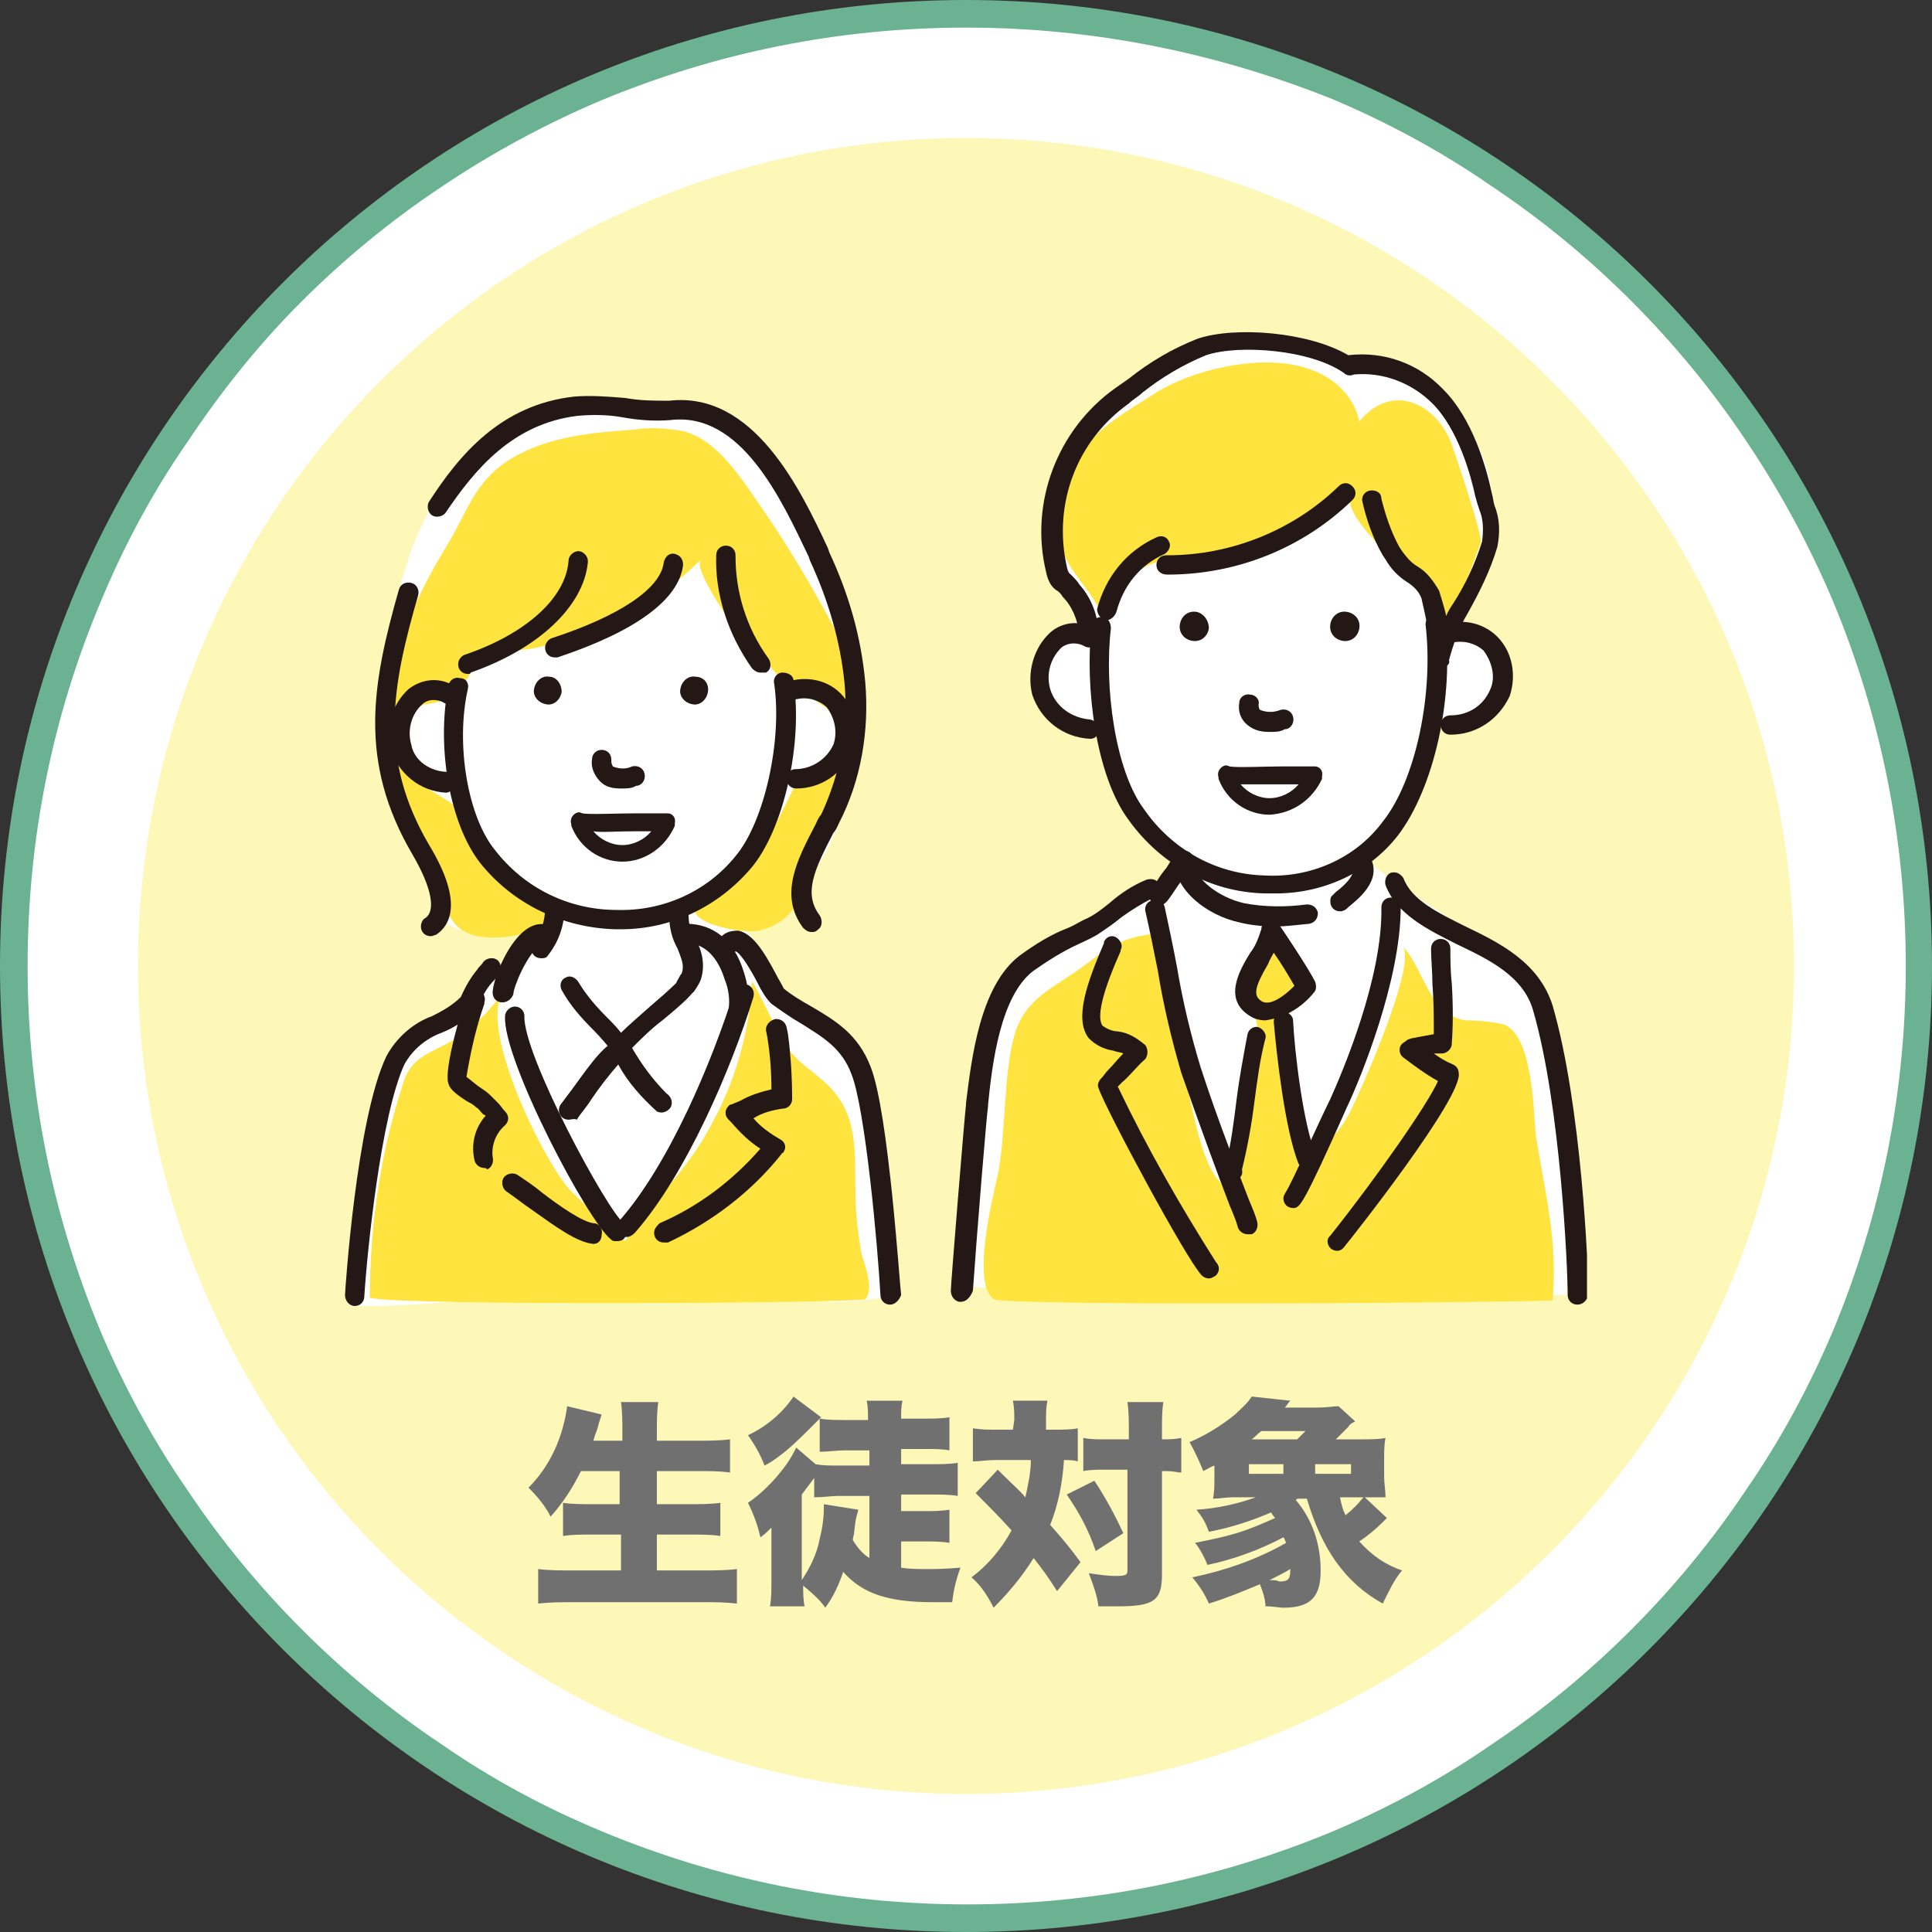 <?xml version="1.0" encoding="utf-8"?>
<!-- Generator: Adobe Illustrator 26.2.1, SVG Export Plug-In . SVG Version: 6.00 Build 0)  -->
<svg version="1.1" id="レイヤー_1" xmlns="http://www.w3.org/2000/svg" xmlns:xlink="http://www.w3.org/1999/xlink" x="0px"
	 y="0px" width="140px" height="140px" viewBox="0 0 140 140" enable-background="new 0 0 140 140" xml:space="preserve">
<rect x="0" y="0" width="140" height="140" fill="#333333" stroke="none"/>
<g id="パス_1886">
	<path fill="#FFFFFF" d="M70,139c-9.3,0-18.4-1.8-26.9-5.4c-4.1-1.7-8-3.9-11.7-6.4c-3.7-2.5-7.1-5.3-10.2-8.4
		c-3.1-3.1-6-6.6-8.4-10.2c-2.5-3.7-4.6-7.6-6.4-11.7C2.8,88.4,1,79.3,1,70s1.8-18.4,5.4-26.9c1.7-4.1,3.9-8,6.4-11.7
		c2.5-3.7,5.3-7.1,8.4-10.2s6.6-6,10.2-8.4c3.7-2.5,7.6-4.6,11.7-6.4C51.6,2.8,60.7,1,70,1s18.4,1.8,26.9,5.4
		c4.1,1.7,8,3.9,11.7,6.4c3.7,2.5,7.1,5.3,10.2,8.4c3.1,3.1,6,6.6,8.4,10.2c2.5,3.7,4.6,7.6,6.4,11.7c3.6,8.5,5.4,17.5,5.4,26.9
		s-1.8,18.4-5.4,26.9c-1.7,4.1-3.9,8-6.4,11.7c-2.5,3.7-5.3,7.1-8.4,10.2c-3.1,3.1-6.6,6-10.2,8.4c-3.7,2.5-7.6,4.6-11.7,6.4
		C88.4,137.2,79.3,139,70,139z"/>
	<path fill="#6BB292" d="M70,2c-9.2,0-18.1,1.8-26.5,5.3c-4,1.7-7.9,3.8-11.6,6.3c-3.6,2.4-7,5.2-10.1,8.3S16,28.4,13.6,32
		c-2.5,3.6-4.6,7.5-6.3,11.6C3.8,51.9,2,60.8,2,70s1.8,18.1,5.3,26.5c1.7,4,3.8,7.9,6.3,11.5c2.4,3.6,5.2,7,8.3,10.1
		s6.5,5.9,10.1,8.3c3.6,2.5,7.5,4.6,11.6,6.3c8.4,3.5,17.3,5.3,26.5,5.3s18.1-1.8,26.5-5.3c4-1.7,7.9-3.8,11.5-6.3
		c3.6-2.4,7-5.2,10.1-8.3s5.9-6.5,8.3-10.1c2.5-3.6,4.6-7.5,6.3-11.5c3.5-8.4,5.3-17.3,5.3-26.5s-1.8-18.1-5.3-26.5
		c-1.7-4-3.8-7.9-6.3-11.6c-2.4-3.6-5.2-7-8.3-10.1s-6.5-5.9-10.1-8.3c-3.6-2.5-7.5-4.6-11.5-6.3C88.1,3.8,79.2,2,70,2 M70,0
		c38.7,0,70,31.3,70,70s-31.3,70-70,70S0,108.7,0,70S31.3,0,70,0z"/>
</g>
<path id="パス_1887" fill="#FEF8B8" d="M70,10c33.1,0,60,26.9,60,60s-26.9,60-60,60s-60-26.9-60-60S36.9,10,70,10z"/>
<path id="パス_1888" fill="#707070" d="M44.9,106.6v2.4h-2c-0.7,0-1.4,0-2.1-0.1v2.4c0.7-0.1,1.3-0.1,2.2-0.1h2v2.6h-3.5
	c-0.9,0-1.7,0-2.5-0.1v2.5c0.9-0.1,1.7-0.1,2.6-0.1h9.3c0.9,0,1.6,0,2.5,0.1v-2.5c-0.8,0.1-1.7,0.1-2.5,0.1h-3.3v-2.6h2.4
	c0.8,0,1.5,0,2.2,0.1v-2.4c-0.7,0.1-1.5,0.1-2.2,0.1h-2.4v-2.4h2.9c0.9,0,1.6,0,2.4,0.1v-2.4c-0.8,0.1-1.6,0.1-2.5,0.1h-2.8v-0.7
	c0-0.7,0-1.4,0.1-2.1h-2.7c0.1,0.7,0.1,1.4,0.1,2.1v0.7H43c0.1-0.4,0.2-0.6,0.3-0.9c0.1-0.4,0.1-0.4,0.3-1l-2.5-0.6
	c-0.3,2.2-1.2,4.3-2.8,5.9c0.6,0.6,1.2,1.3,1.6,2.1c0.9-1,1.6-2.1,2.2-3.3H44.9z M63,106.2h-2.2c-0.6,0-1.2,0-1.7-0.1l-1.4-1.2
	c-0.3,0.6-0.6,1.1-1,1.6c-0.7,0.9-1.6,1.8-2.5,2.4c0.4,0.8,0.7,1.6,0.9,2.5c0.3-0.2,0.6-0.5,0.8-0.7c0,0.8,0,1.5,0,2v1.9
	c0,0.6,0,1.2-0.1,1.8h2.5c-0.1-0.5-0.1-1-0.1-1.5c0.6,0.5,1.2,1,1.6,1.6c0.6-0.8,1-1.7,1.3-2.6c1.4,1.6,3.3,2.2,6.5,2.2
	c0.3,0,0.7,0,1.4,0c0.1-0.9,0.3-1.7,0.6-2.5c-1.3,0.1-1.8,0.1-2.4,0.1c-0.6,0-1.3,0-1.9-0.1v-1.9h1.7c0.6,0,1.2,0,1.8,0.1v-2.4
	c-0.6,0.1-1.2,0.1-1.8,0.1h-1.7v-1.2h2.3c0.6,0,1.2,0,1.8,0.1v-2.4c-0.6,0.1-1.2,0.1-1.8,0.1h-2.3V105h1.8c0.6,0,1.2,0,1.7,0.1v-2.4
	c-0.6,0.1-1.2,0.1-1.8,0.1h-1.7v-0.1c0-0.4,0-0.8,0.1-1.2h-2.6c0.1,0.4,0.1,0.9,0.1,1.3v0.1h-1.7c-0.6,0-1.2,0-1.8-0.1v2.4
	c0.6,0,1.2-0.1,1.8-0.1H63L63,106.2z M63,108.4v4.5c-0.5-0.3-0.9-0.8-1.2-1.3c0-0.2,0.1-0.4,0.1-0.6c0.1-0.9,0.1-0.9,0.3-1.6
	l-2.5-0.4v0.2c0,0.8-0.1,1.5-0.3,2.3c-0.2,1.1-0.7,2.1-1.3,3v-6.2c0.3-0.4,0.6-0.8,0.9-1.2v1.4c0.7,0,1.2-0.1,1.8-0.1H63z
	 M57.5,101.2c-0.8,1.2-2,2.2-3.3,2.8c0.5,0.7,0.9,1.4,1.2,2.2c0.6-0.3,1.1-0.7,1.6-1.1c0.7-0.6,1.3-1.2,1.9-1.8
	c0.5-0.5,0.5-0.5,0.6-0.6L57.5,101.2z M73.4,103.6h-1.2c-0.6,0-1.1,0-1.7-0.1v2.4c0.5,0,1-0.1,1.6-0.1h2.6c0,0.9-0.2,1.8-0.4,2.7
	c-0.5-0.6-0.7-0.7-2-2l-1.6,1.7c0.9,0.9,1.8,1.8,2.6,2.7c-0.7,1.3-1.7,2.5-2.9,3.4c0.7,0.6,1.2,1.4,1.6,2.2c1.1-1.1,2.1-2.3,2.9-3.6
	c0.7,0.9,1,1.3,1.7,2.4l1.7-2.1c-0.8-1.1-1.4-1.8-2.2-2.7c0.6-1.5,0.9-3.1,1-4.7c0.3,0,0.7,0,1,0.1v-2.4c-0.5,0.1-1.1,0.1-1.6,0.1
	h-0.7v-0.7c0-0.5,0-0.9,0.1-1.4h-2.5c0.1,0.5,0.1,0.9,0.1,1.4L73.4,103.6z M81.7,106.6v7.2c0,0.3-0.1,0.4-0.8,0.4
	c-0.7,0-1.3-0.1-2-0.2c0.3,0.8,0.6,1.6,0.7,2.4c1,0,1.2,0,1.4,0c2.6,0,3.2-0.4,3.2-2.3v-7.5c0.4,0,0.8,0,1.2,0.1c0,0,0.1,0,0.2,0
	v-2.5c-0.5,0.1-0.9,0.1-1.4,0.1v-0.7c0-0.7,0-1.4,0.1-2h-2.6c0.1,0.7,0.1,1.4,0.1,2v0.7h-1.8c-0.5,0-1,0-1.5-0.1v2.4
	c0.5-0.1,1-0.1,1.5-0.1H81.7z M77.3,108.3c0.9,1.3,1.6,2.6,2.1,4.1l2-1.3c-0.6-1.3-1.3-2.6-2.1-3.8L77.3,108.3z M98.9,108.5h0.2
	c0.7,0,0.9,0,1.3,0c0-0.5-0.1-1-0.1-1.5v-1.3c0-0.5,0-1,0.1-1.5c-0.5,0.1-1.1,0.1-1.6,0.1h-2c0.3-0.3,0.6-0.6,0.9-0.9
	c0.1-0.2,0.3-0.3,0.5-0.4l-1.2-1.1c-0.3,0-0.9,0.1-1.6,0.1h-2.3c0.2-0.2,0.2-0.3,0.4-0.5l-2.8-0.3c-0.3,0.5-0.8,0.9-1.2,1.3
	c-1,0.8-2.1,1.5-3.3,2c0.4,0.7,0.7,1.4,1,2.1c0.4-0.2,0.5-0.3,0.8-0.4v0.9c0,0.5,0,1-0.1,1.5c0.5,0,0.9-0.1,1.4-0.1H91
	c-1.4,0.5-2.8,0.8-4.3,0.9c0.4,0.5,0.7,1,0.9,1.6c1.6-0.3,3.1-0.8,4.5-1.4c0.1,0.1,0.1,0.2,0.3,0.4c-0.9,0.4-1.8,0.8-2.8,1.1
	c-1,0.3-2,0.5-3,0.7c0.4,0.5,0.7,1.1,0.9,1.6c1.9-0.4,3.8-1.1,5.5-2c0.1,0.1,0.1,0.2,0.2,0.4c-2.1,1.2-4.4,2-6.8,2.5
	c0.5,0.6,0.9,1.2,1.2,1.9c1.3-0.4,2.5-0.9,3.7-1.4c0.2,0.5,0.4,1.1,0.4,1.6c0.6,0,1,0.1,1.3,0.1c2,0,2.7-0.8,2.7-2.7
	c0-1.9-0.6-3.7-1.8-5.1c0.1-0.1,0.1-0.1,0.2-0.1h0.6c1.1,3.7,2.8,6.1,5.5,7.6c0.4-0.8,0.8-1.7,1.4-2.4c-1.2-0.4-2.2-1.1-3.1-2.1
	c0.6-0.4,1.2-0.9,1.7-1.4c0.2-0.2,0.2-0.2,0.3-0.3L98.9,108.5z M98.8,108.5c-0.4,0.5-0.8,0.9-1.3,1.3c-0.2-0.4-0.3-0.8-0.4-1.3H98.8
	z M90.7,104.3c0.3-0.2,0.3-0.3,0.7-0.6h3.2c-0.2,0.2-0.4,0.4-0.6,0.6H90.7z M92,114.5c0.6-0.3,1-0.5,1.5-0.8c0,0.7-0.1,0.9-0.8,0.9
	C92.5,114.5,92.3,114.5,92,114.5z M90.5,106.8v-0.7H93v0.7H90.5z M95.3,106.8v-0.7h2.6v0.7H95.3z"/>
<g id="グループ_123" transform="translate(25 23.938)">
	<g>
		<defs>
			<rect id="SVGID_1_" y="0" width="90" height="70.7"/>
		</defs>
		<clipPath id="SVGID_00000089556060914042535940000006819001431770790808_">
			<use xlink:href="#SVGID_1_"  overflow="visible"/>
		</clipPath>
		<g id="グループ_30" clip-path="url(#SVGID_00000089556060914042535940000006819001431770790808_)">
			<path id="パス_317" fill="#FFFFFF" d="M31.7,10.9c0.1,0.3,0.3,0.6,0.4,0.9c1.1,2.4,2.8,4.5,3.7,7c2,5.3,2,11.1,0.2,16.4
				c-1.3,3.6-3.7,7-7.2,8.3c0.7-0.3,1.9,3.2,2,3.5c0.9,1.7,2.4,2.1,3.8,3.2c1.3,1.2,2.4,2.7,3.2,4.4c1.3,2.8,1.9,5.8,1.7,8.9
				c0,2.2,0.2,4.3,0.3,6.5c-1.9,0.2-3.9,0.6-5.8,0.3c-2.1-0.4-4.3-0.5-6.5-0.5c-2.8,0-5.6,0-8.3-0.1c-6.3,0-12.6,1.1-18.9,1
				c0.6-2.9,0.2-5.9,0.9-8.9c0.3-1.4,0.8-2.6,1.2-3.9c0.2-1.5,0.6-3,1.2-4.4c1-2,3-2.6,4.6-4.1c2.1-1.9,4.4-3.8,6.7-5.5
				c1.2-0.9,0.4-1.6-0.8-1.3c-0.9,0.2-1.5,1-2.5,1.1c-1.7,0.2-3.4-0.1-4.8-1c1.2-1.8-0.1-2.8-0.9-4.4c-0.9-2-2.5-4.6-2.8-6.8
				c-0.7-4.8-0.3-9.7,1.3-14.3c1-3.5,2.9-6.6,5.6-9c4.2-3.3,8.7-3,13.6-2.5c1.1,0.1,2.2,0.3,3.2,0.6C29,7.2,30.7,8.8,31.7,10.9"/>
			<path id="パス_318" fill="#FFE33F" d="M1.8,70.1c0-5.4,0.8-10.7,2.5-15.8c0.7-1.9,2.3-2,3.9-3.1c1.3-0.9,2.4-2,3.2-3.2
				c-1.7,2.8,3.2,12.6,5,14.4c1.6,1.6,2.4,2,3.9,3.6c2-2.9,4.5-5.2,6-8c1.9-3.3,3-7,3.2-10.8c0-0.2,2,3.9,2.2,4.2
				c0.8,1.5,2,2.1,3.2,3.2c2.4,2.3,2,5,2.1,8.1c0,1.4,0.2,2.8,0.4,4.1c0.2,0.8,1,2.7,0.3,3.4C37.4,70.5,3.7,70.7,1.8,70.1"/>
			<path id="パス_319" fill="#FFE33F" d="M4.2,21.9c-0.7,1.7-2,4.3-2,6.2c0.2,2.2,0.7,4.3,1.6,6.4c0.7,1.8,2,3.4,2.8,5.2
				c0.7,1.8,0.7,3.7,3,4.2c1.5,0.3,4.5,0,5.2-1.6c0,0-2-1.3-2.2-1.4c-0.9-0.7-1.6-1.5-2.1-2.5c-0.8-1.4-1.2-2.9-2.5-3.9
				c-1.6-1.3-4.8-2.2-4.5-4.8c0.1-1.3,1.1-2.3,2.3-2.6c0.9-0.1,1.8-0.4,2.5-1c0.7-0.8,0.7-1.7,1.9-2.3c1-0.4,2-0.6,3.1-0.7
				c4.7-0.8,9.1-3.1,12.5-6.5c-0.6,0.6,1.8,4,2.1,4.5c1,1.3,2.2,2.3,3.2,3.6c1.5,1.9,5,2.3,5.2,5c0.1,2.2-1.7,3.2-3.6,3
				c0.1,0-2.3,4.7-2.6,5.2c-1.2,1.4-2.6,2.5-4.2,3.4c-2.2,1.5,3,2.5,4.1,2.2c3.7-0.9,3.4-4.6,5-7.4c0.7-1.1,1.1-2.4,1.2-3.8
				c0.4-2.9,1.6-6.5,0-9.3c-1.7-3.3-3.6-6.6-5.7-9.7c-1.5-2.1-3.3-5.3-6-6c-1.2-0.2-2.4-0.3-3.6-0.1c-3,0.2-6.1,0.5-8.7,2
				c-2.9,1.7-3.3,4-5,6.7C6,17.9,5,19.9,4.2,21.9"/>
			<path id="パス_320" fill="#231815" d="M14.2,45.5c-0.4,0-0.7-0.3-0.7-0.7c0-0.2,0.1-0.4,0.2-0.5c0.5-0.7,0.8-1.5,0.8-2.4
				c0-0.4,0.4-0.7,0.7-0.7c0.4,0,0.7,0.3,0.7,0.7c0,1.2-0.4,2.4-1.2,3.4C14.6,45.5,14.4,45.5,14.2,45.5"/>
			<path id="パス_321" fill="#231815" d="M24.7,48.2c-0.4,0-0.7-0.3-0.7-0.7c0-0.1,0-0.3,0.1-0.4c0.1-0.2,0.2-0.4,0.3-0.5
				c0.2-0.6,0-1-0.3-1.8c-0.4-0.7-0.6-1.5-0.6-2.3c0-0.4,0.3-0.7,0.7-0.7s0.7,0.3,0.7,0.7c0,0,0,0,0,0c0,0.6,0.2,1.1,0.5,1.6
				c0.5,0.9,0.7,1.9,0.4,2.9c-0.1,0.3-0.3,0.6-0.5,0.9C25.1,48.1,24.9,48.2,24.7,48.2"/>
			<path id="パス_322" fill="#231815" d="M28.5,50C28.5,50,28.5,50,28.5,50c-0.5,0-0.7-0.4-0.7-0.8c0,0,0,0,0,0
				c0.1-0.7,0-1.5-0.3-2.2c-0.3-1-1.1-2.6-2.8-2.6c-0.4,0-0.7-0.3-0.7-0.7c0-0.4,0.3-0.7,0.7-0.7c0,0,0,0,0,0c2,0,3.5,1.2,4.2,3.5
				c0.3,0.9,0.4,1.8,0.3,2.8C29.2,49.8,28.9,50,28.5,50"/>
			<path id="パス_323" fill="#231815" d="M20.1,52.7c-0.2,0-0.4-0.1-0.6-0.3c-0.5-0.6-1-1.2-1.5-1.7c-0.9-0.9-1.7-1.8-2.3-2.9
				c-0.2-0.4,0-0.8,0.3-0.9c0.3-0.2,0.7,0,0.9,0.3c0.6,1,1.3,1.8,2.1,2.6c0.3,0.3,0.7,0.7,1,1.1c0.5-0.5,1.2-1.1,2.1-1.9
				c0.7-0.6,1.4-1.2,2-1.8c0.1-0.4,0.5-0.6,0.9-0.4c0.3,0.1,0.5,0.5,0.4,0.8C25.3,48,24.7,48.6,23,50c-0.8,0.6-1.5,1.3-2.2,2
				C20.8,52.4,20.5,52.7,20.1,52.7 M20.7,51.6L20.7,51.6 M24.1,47.2L24.1,47.2z"/>
			<path id="パス_324" fill="#231815" d="M0.7,70.7L0.7,70.7c-0.4,0-0.7-0.4-0.7-0.8c0-0.1,0.8-12.7,3-17.3
				c0.7-1.3,1.9-2.4,3.3-2.9c0.8-0.4,1.5-0.8,2.1-1.4c0.3-0.7,0.7-1.4,1.2-2c0.1-0.2,0.3-0.3,0.4-0.5c0.2-0.3,0.7-0.4,1-0.2
				c0.3,0.2,0.4,0.7,0.2,1c0,0,0,0,0,0c-0.1,0.2-0.3,0.4-0.4,0.5c-0.4,0.4-0.8,1-1,1.6c0,0.1-0.1,0.2-0.2,0.3
				C8.9,49.9,8,50.5,7,50.9c-1.1,0.4-2.1,1.2-2.7,2.3C2.6,56.9,1.6,66.8,1.4,70C1.4,70.4,1.1,70.7,0.7,70.7"/>
			<path id="パス_325" fill="#231815" d="M39.5,70.6c-0.4,0-0.7-0.3-0.7-0.7c-0.2-3.6-1.1-13.5-2.1-16C36,52,34.6,51.2,33,50.2
				c-0.7-0.4-1.4-0.9-2.1-1.4c-0.4-0.4-0.7-0.9-1-1.5c-0.3-0.6-1.2-2.2-1.6-2.3c-0.3,0.3-0.7,0.2-1-0.1c-0.3-0.3-0.3-0.7,0-1
				c0,0,0,0,0,0c0.3-0.3,0.7-0.4,1.2-0.4c1,0.2,1.8,1.4,2.7,3.1c0.2,0.4,0.4,0.7,0.6,1.1c0.6,0.5,1.3,0.9,2,1.3c1.7,1,3.4,2,4.3,4.4
				c1.3,3.3,2.1,15.9,2.2,16.5C40.2,70.2,39.9,70.6,39.5,70.6L39.5,70.6"/>
			<path id="パス_326" fill="#231815" d="M20.4,65.7c-0.4,0-0.7-0.3-0.7-0.7c0-0.2,0.1-0.3,0.2-0.5c3.6-4.1,6.7-11.5,8.3-16.6
				c0.1-0.4,0.5-0.6,0.9-0.5c0.4,0.1,0.6,0.5,0.5,0.9c-1.6,5.2-4.9,12.9-8.6,17.1C20.8,65.6,20.6,65.7,20.4,65.7"/>
			<path id="パス_327" fill="#231815" d="M19.7,66c-0.2,0-0.3,0-0.4-0.1c-1.7-1.3-7.9-13.1-7.7-16.2c0-0.4,0.4-0.7,0.7-0.7
				c0.4,0,0.7,0.3,0.7,0.7c-0.1,2.8,6,14.1,7.2,15c0.3,0.2,0.4,0.7,0.1,1C20.2,65.9,20,66,19.7,66"/>
			<path id="パス_328" fill="#231815" d="M18,66.2C18,66.2,17.9,66.2,18,66.2c-1.2-0.1-2.8-1.3-4.5-2.5c-0.6-0.4-1.2-0.9-1.8-1.3
				c-0.3-0.2-0.4-0.7-0.2-1c0.2-0.3,0.7-0.4,1-0.2l0,0c0.6,0.4,1.2,0.8,1.8,1.3c1.3,1,2.9,2.1,3.7,2.2c0.4,0,0.7,0.4,0.6,0.8
				C18.6,66,18.3,66.2,18,66.2"/>
			<path id="パス_329" fill="#231815" d="M10.1,60.7c-0.3,0-0.6-0.2-0.7-0.5c-0.3-1.2,0-2.4,0.8-3.3L10,56.8
				c-0.2-0.2-0.3-0.4-0.5-0.5c-0.2-0.2-0.4-0.3-0.6-0.4c-0.8-0.5-1.3-0.9-1.4-1.3c-0.4-1,1.1-5.9,1.3-6.4c0.2-0.4,0.6-0.5,0.9-0.4
				c0.4,0.2,0.5,0.6,0.4,0.9c0,0,0,0,0,0.1c-0.6,1.7-1,3.5-1.3,5.3c0.3,0.2,0.6,0.5,0.9,0.7c0.3,0.2,0.6,0.4,0.8,0.6
				c0.2,0.2,0.4,0.4,0.6,0.6c0.2,0.2,0.3,0.4,0.5,0.6c0.3,0.3,0.3,0.7,0,1c0,0,0,0,0,0c-0.7,0.6-1,1.5-0.9,2.3
				c0.1,0.4-0.1,0.8-0.4,0.9C10.2,60.7,10.2,60.7,10.1,60.7"/>
			<path id="パス_330" fill="#231815" d="M23.1,66.1c-0.4,0-0.7-0.3-0.7-0.7c0-0.3,0.2-0.5,0.4-0.7c2.8-1.2,5.3-3.1,7.3-5.4
				c-0.8-0.5-1.5-1.2-2.1-1.9l-0.2-0.2c-0.3-0.3-0.3-0.7,0-1c0.1-0.1,0.1-0.1,0.2-0.1c0.2-0.1,0.5-0.2,0.7-0.3
				c0.7-0.4,1.4-0.6,2.2-0.8c0-1.3-0.1-2.6-0.3-3.8l-0.1-0.5c0-0.4,0.3-0.7,0.7-0.8c0.4,0,0.7,0.2,0.8,0.6l0.1,0.5
				c0.2,1.5,0.3,3.1,0.3,4.7c0,0.4-0.3,0.7-0.7,0.7c-0.7,0.1-1.5,0.3-2.1,0.7c0.5,0.6,1.2,1.1,1.9,1.5c0.4,0.2,0.5,0.6,0.3,0.9
				c0,0,0,0.1-0.1,0.1c-2.2,2.8-5.1,5-8.3,6.5C23.3,66.1,23.2,66.1,23.1,66.1 M31.6,55.7L31.6,55.7z"/>
			<path id="パス_331" fill="#231815" d="M11.4,48.7L11.4,48.7c-0.4,0-0.7-0.3-0.7-0.7c0-0.9,1.1-3.8,2.6-4.7
				c0.5-0.3,1.1-0.4,1.7-0.1c0.3,0.2,0.5,0.6,0.3,1c-0.2,0.3-0.6,0.4-0.9,0.3c0,0-0.1-0.1-0.3,0.1c-0.9,0.6-1.9,3-1.9,3.5
				C12.1,48.4,11.8,48.7,11.4,48.7"/>
			<path id="パス_332" fill="#231815" d="M16.2,57.2c-0.4,0-0.7-0.3-0.7-0.7c0-0.2,0.1-0.4,0.2-0.5c0.3-0.4,0.6-0.8,0.9-1.2
				c1.3-1.8,2.3-3.2,3.3-3.4c0.4-0.1,0.8,0.1,0.9,0.5c0,0,0,0,0,0.1c0.7,1.2,1.5,2.3,2.5,3.3c0.3,0.2,0.5,0.6,0.3,1c0,0,0,0,0,0
				c-0.2,0.3-0.6,0.5-1,0.3c-1.1-1-2.1-2.1-2.8-3.4c-0.7,0.8-1.4,1.7-2,2.6c-0.3,0.5-0.7,0.9-1,1.4C16.6,57.1,16.4,57.2,16.2,57.2"
				/>
			<path id="パス_333" fill="#231815" d="M20,43.4c-0.1,0-0.3,0-0.4,0c-3.8-0.1-7.4-1.8-9.8-4.8c-2.2-2.8-3.2-8.4-2.3-12.9
				c0.1-0.4,0.5-0.6,0.8-0.5C8.8,25.2,9,25.6,8.9,26l0,0c-0.9,4,0,9.3,2,11.7c2.1,2.7,5.3,4.3,8.8,4.3c3.3,0.1,6.5-1.3,8.6-3.9
				c2.1-2.5,3.4-8.4,2.8-12.5c-0.1-0.4,0.2-0.8,0.6-0.8s0.8,0.2,0.8,0.6c0.7,4.5-0.7,10.8-3.1,13.6C27,41.8,23.6,43.4,20,43.4"/>
			<path id="パス_334" fill="#231815" d="M7.4,33.5c0,0-0.1,0-0.1,0c-1.9-0.1-3.4-1.4-4-3.1c-0.4-1.6,0.1-3.3,1.3-4.4
				c0.9-0.7,2.1-0.9,3.2-0.3c0.3,0.2,0.5,0.6,0.3,1c-0.2,0.3-0.6,0.5-0.9,0.3c-0.5-0.3-1.2-0.3-1.6,0.1c-0.8,0.7-1.1,1.9-0.8,2.9
				C5,31.2,6.2,32,7.5,32c0.4,0.1,0.7,0.4,0.6,0.8C8,33.2,7.7,33.4,7.4,33.5"/>
			<path id="パス_335" fill="#231815" d="M32.7,33.2c-0.4,0-0.7-0.3-0.7-0.7c0-0.4,0.3-0.7,0.6-0.7c1.2,0,2.3-0.7,2.8-1.8
				c0.3-0.9,0.1-1.9-0.5-2.7c-0.8-0.7-1.8-0.8-2.7-0.4c-0.4,0.1-0.8-0.1-0.9-0.4c-0.1-0.4,0.1-0.8,0.4-0.9c1.4-0.6,3.1-0.4,4.2,0.7
				c1.1,1.1,1.4,2.7,0.8,4.2C36.1,32.1,34.5,33.2,32.7,33.2L32.7,33.2"/>
			<path id="パス_336" fill="#231815" d="M33.8,43.6c-0.2,0-0.4-0.1-0.6-0.3c-1.8-2.4-0.4-5,0.9-7.5c0.1-0.2,0.2-0.5,0.4-0.7
				c1.4-3,2-6.2,1.7-9.5c-0.3-3.1-1.2-6.1-2.5-8.9l-0.1-0.3c-2-4.2-4.9-10.5-10-9.9c-1.2,0.1-2.4,0-3.5-0.2
				c-1.1-0.2-2.2-0.2-3.3-0.1c-4.7,0.6-7.4,3.9-9.5,7c-0.2,0.3-0.7,0.4-1,0.2s-0.4-0.7-0.2-1c2.2-3.4,5.2-7,10.5-7.6
				c1.2-0.1,2.5,0,3.7,0.1c1.1,0.2,2.1,0.2,3.2,0.2c6.1-0.7,9.5,6.4,11.5,10.7l0.1,0.3c1.4,3,2.3,6.1,2.6,9.4
				c0.3,3.5-0.3,7.1-1.9,10.2c-0.1,0.2-0.2,0.5-0.4,0.7c-1.4,2.7-2.2,4.4-1,6c0.2,0.3,0.2,0.8-0.1,1C34.1,43.6,34,43.6,33.8,43.6"/>
			<path id="パス_337" fill="#231815" d="M6.2,43.9c-0.4,0-0.7-0.3-0.7-0.7c0-0.2,0.1-0.5,0.3-0.6c0.8-0.5,0.5-2.2-0.9-4.6
				c-4-6.8-2.9-12.5-1-19.2c0.1-0.4,0.5-0.6,0.9-0.5c0.4,0.1,0.6,0.5,0.5,0.9c0,0,0,0,0,0c-1.9,6.6-2.9,11.8,0.8,18.1
				c2.6,4.3,1.4,5.9,0.5,6.5C6.5,43.8,6.4,43.9,6.2,43.9"/>
			<path id="パス_338" fill="#231815" d="M20.1,38.5c-1.6,0-3.1-1-3.7-2.6l0-0.1c-0.1-0.3,0-0.6,0.3-0.8c0.2-0.1,0.3-0.1,0.5,0
				c0.5,0.1,2.6,0,3.8,0c1.4,0,2.1,0,2.4,0c0.3,0,0.6,0.3,0.5,0.7c0,0.1,0,0.1,0,0.2C23.2,37.5,21.7,38.5,20.1,38.5L20.1,38.5z
				 M18,36.3c0.5,0.6,1.3,1,2.1,1h0c0.8,0,1.6-0.4,2.1-1c-0.4,0-0.9,0-1.3,0C19.6,36.3,18.6,36.4,18,36.3"/>
			<path id="パス_339" fill="#231815" d="M20,33.2c-0.6,0-1.1-0.1-1.5-0.5c-0.4-0.4-0.7-1-0.6-1.6c0-0.4,0.3-0.7,0.7-0.7
				s0.7,0.3,0.7,0.7c0,0,0,0,0,0.1c0,0.3,0.1,0.3,0.1,0.4c0.5,0.2,1,0.2,1.4,0c0.4-0.1,0.8,0.1,0.9,0.5c0.1,0.4-0.1,0.8-0.5,0.9
				c0,0,0,0-0.1,0C20.8,33.2,20.4,33.2,20,33.2"/>
			<path id="パス_340" fill="#231815" d="M15.7,26.2c-0.1,0.6-0.6,1-1.1,0.9c-0.6-0.1-1-0.6-0.9-1.1c0.1-0.6,0.6-1,1.1-0.9
				c0,0,0,0,0,0C15.3,25.1,15.7,25.6,15.7,26.2"/>
			<path id="パス_341" fill="#231815" d="M26.3,26.2c-0.1,0.6-0.6,1-1.1,0.9c-0.6-0.1-1-0.6-0.9-1.1c0.1-0.6,0.6-1,1.1-0.9
				c0,0,0,0,0,0C26,25.1,26.4,25.6,26.3,26.2"/>
			<path id="パス_342" fill="#231815" d="M8.9,24.9c-0.4,0-0.7-0.3-0.7-0.7c0-0.3,0.2-0.6,0.5-0.7c4.4-1.5,7.3-4.1,7.5-6.8
				c0-0.4,0.4-0.7,0.7-0.7c0.4,0,0.7,0.4,0.7,0.7c0,0,0,0,0,0.1c-0.3,3.2-3.6,6.3-8.5,8C9.1,24.9,9,24.9,8.9,24.9"/>
			<path id="パス_343" fill="#231815" d="M15.2,23.7c-0.4,0-0.7-0.3-0.7-0.7c0-0.3,0.2-0.6,0.5-0.7c4.9-1.6,7.9-3.6,8.1-5.5
				c0.1-0.4,0.4-0.7,0.8-0.6c0.4,0.1,0.6,0.4,0.6,0.8c-0.3,2.5-3.4,4.8-9.1,6.7C15.3,23.7,15.2,23.7,15.2,23.7"/>
			<path id="パス_344" fill="#231815" d="M30.1,24.8c-0.2,0-0.4-0.1-0.6-0.3c-1.7-2.4-2.7-5.3-2.6-8.2c0-0.4,0.3-0.7,0.7-0.7
				c0.4,0,0.7,0.3,0.7,0.7c0,0,0,0,0,0.1c0,2.6,0.8,5.2,2.4,7.4c0.2,0.3,0.2,0.8-0.2,1C30.4,24.8,30.3,24.8,30.1,24.8"/>
			<path id="パス_345" fill="#FFFFFF" d="M73,2.9c-0.4,0-1.9-1.4-2.4-1.6c-1-0.4-2-0.7-3.1-0.7c-2-0.1-4.1,0.1-6.1,0.8
				c-3.5,1.1-6.5,3.4-8.6,6.5c-2.6,4.2-2.4,10.3,1.4,13.5c-2.3-1.9-5.4,4.9-2.6,6.8c1.1,0.7,2.5,0.6,3.4-0.3c-0.9,0.8,0.6,4.2,1.1,5
				c1.2,1.8,2.6,3.5,4.1,5c1.4,1.6,1.2,1.8-0.7,2.4c-3.3,1.1-6.4,2.7-9.2,4.6c-1.7,0.9-2.9,2.6-3.3,4.5c-0.6,3-1.2,6.1-1.7,9.1
				c-0.6,3.6-0.2,7.2-0.8,10.8c0,0,21.7,0.6,23.7,0.6c6.8,0.2,13.6-0.1,20.3,0c0.2-2.2,0.2-4.5-0.1-6.7c-0.4-2.7-0.7-5.4-0.9-8.2
				c-0.4-3.8-0.6-6.3-3.4-9.2c-3-3-7.2-4.8-10.4-7.7c1.7-1.7,3.1-3.6,4.2-5.8c0.2-0.4,1.9-4.1,1.2-4.3c2,0.4,3.9-0.9,4.3-2.9
				c0-0.1,0-0.1,0-0.2c0.1-2-1.5-3.7-3.5-3.8c-0.1,0-0.1,0-0.2,0c3.2-3,4.3-7.6,2.8-11.8c-1-2.4-2.7-4.4-4.9-5.7
				C76.2,2.8,74.9,2.8,73,2.9"/>
			<path id="パス_346" fill="#FFE33F" d="M70.6,3.1c-3.5-1.7-9.1-0.3-11.8,1.4c-2.5,1.6-4.6,2.7-6.2,5.3c-1.1,2-1.3,4.3-0.5,6.4
				c0.7,1.9,3.3,3.8,2.9,5.9c0.3-1.5,1-2.9,2-4.2c1-1.2,2.8-1.3,4.2-1.6c3.9-0.7,9-1.4,11.8-4.6c-1.1,1.3,2.8,4.7,3.6,5.5
				c0.7,0.6,3.2,3.9,2.3,4.7c1.8-1.6,2.6-4.4,3.4-6.5c0.2-0.4-1.9-6.6-2.2-7.4c-1.2-2.8-4.3-4.2-6.6-1.4C73.2,5.1,72.1,3.8,70.6,3.1
				"/>
			<path id="パス_347" fill="#FFE33F" d="M68.7,47c-0.3-1.3-0.8-2.5-1.6-3.5c-0.9,1.9-2.1,2.5-1.9,4.7c0.1,0.9,0.9,1.4,0.9,2.3
				c0.1,1.5-1,3.2-1.2,4.7c-0.2,1.7-0.8,4.3-0.6,5.8c0.2,1.5,1.7,4.4,2.3,5.8c1.1-1.1,2-2.4,2.8-3.8c0.4-1.4-0.7-4.4-0.8-6
				c-0.2-2.3,0.5-6.3-0.4-8.3c0.5-0.2,1-0.6,1.4-0.7L68.7,47z"/>
			<path id="パス_348" fill="#FFE33F" d="M87.5,70.3c-6.2,0.2-39.8,0.4-40.5-0.1c-1.6-1.2-0.1-7.2,0.3-9c0.6-2.9,0.4-7.3,1.2-10.1
				c0.8-2.8,3-3.5,5.1-5.1c1.9-1.4,2.7-2,5.2-2.3c-0.8,0.1,1.7,9.1,1.9,9.8c0.6,2.1,0.9,4.5,1.7,6.5c0.9,2.4,2.2,2.1,2.9,4.7
				c1.8-3.5,5.8-4.5,7.6-8.2c0.7-1.4,4.9-10.8,3.7-11.9c1.6,1.6,1.9,5,4.6,5.4c0.9,0,1.9,0.1,2.8,0.3c2.1,0.9,2.1,6.2,2.3,8.1
				C87,62.7,87.9,66.1,87.5,70.3"/>
			<path id="パス_349" fill="#231815" d="M67,29.1c-0.6,0-1.1-0.1-1.6-0.5c-0.5-0.4-0.7-1-0.6-1.6c0-0.4,0.4-0.7,0.8-0.6
				c0.4,0,0.7,0.4,0.6,0.7c0,0.3,0.1,0.4,0.1,0.4c0.5,0.2,1,0.2,1.5,0c0.4-0.1,0.8,0.1,0.9,0.5c0.1,0.4-0.1,0.8-0.5,0.9
				c0,0,0,0-0.1,0C67.8,29.1,67.4,29.1,67,29.1"/>
			<path id="パス_350" fill="#231815" d="M67.1,40.8c-0.2,0-0.3,0-0.5,0c-3.9-0.1-7.5-2.1-9.8-5.3c-2.4-3.2-3.2-9.7-2.7-14.1
				c0.1-0.4,0.4-0.7,0.8-0.6c0.4,0,0.6,0.4,0.6,0.8c-0.5,4.2,0.3,10.3,2.4,13.1c2,2.9,5.2,4.7,8.7,4.8c3.3,0.2,6.6-1.2,8.6-3.9
				c2.4-3,3.7-9.3,3.1-14.3c0-0.4,0.3-0.7,0.7-0.7c0.3,0,0.7,0.2,0.7,0.6c0.7,5.4-0.8,12-3.4,15.4C74.2,39.3,70.8,40.9,67.1,40.8"/>
			<path id="パス_351" fill="#231815" d="M54,29.6C54,29.6,53.9,29.6,54,29.6c-2-0.1-3.6-1.4-4.2-3.2c-0.4-1.6,0.1-3.4,1.3-4.5
				c0.9-0.8,2.2-0.9,3.2-0.3c0.3,0.2,0.5,0.6,0.3,1c-0.2,0.3-0.6,0.5-1,0.3c-0.5-0.3-1.2-0.3-1.7,0.1c-0.8,0.8-1.1,1.9-0.8,3
				c0.4,1.3,1.6,2.1,2.9,2.2c0.4,0.1,0.7,0.4,0.6,0.8C54.6,29.3,54.4,29.6,54,29.6"/>
			<path id="パス_352" fill="#231815" d="M80.1,29.3c-0.4,0-0.7-0.3-0.7-0.7c0-0.4,0.3-0.7,0.7-0.7c1.3,0,2.4-0.7,2.9-1.9
				c0.4-0.9,0.1-2-0.5-2.8c-0.8-0.7-1.9-0.8-2.8-0.4c-0.4,0.1-0.8,0-0.9-0.4c-0.1-0.4,0-0.8,0.4-0.9c0,0,0,0,0,0
				c1.5-0.7,3.2-0.4,4.3,0.7c1.1,1.1,1.4,2.8,0.9,4.3C83.6,28.2,82,29.3,80.1,29.3L80.1,29.3"/>
			<path id="パス_353" fill="#231815" d="M67,35.1c-1.6,0-3.1-1-3.7-2.6c0,0,0,0,0-0.1l0,0c-0.1-0.3,0-0.6,0.3-0.8
				c0.2-0.1,0.3-0.1,0.5,0c0.5,0.1,2.6,0,3.8,0c1.4,0,2.1,0,2.4,0c0.3,0,0.6,0.3,0.5,0.7c0,0.1,0,0.1,0,0.2C70.1,34,68.7,35,67,35.1
				L67,35.1z M64.9,32.9c0.5,0.6,1.3,1,2.1,1h0c0.8,0,1.6-0.4,2.1-1c-0.4,0-0.9,0-1.3,0C66.5,32.9,65.6,32.9,64.9,32.9"/>
			<path id="パス_354" fill="#231815" d="M67.4,43.2c-0.9,0-1.8-0.1-2.6-0.3c-2.3-0.5-4.7-2.3-4.7-4.5c0-0.4,0.3-0.7,0.7-0.7l0,0
				c0.4,0,0.7,0.3,0.7,0.7c0,1.4,1.9,2.7,3.6,3.1c1.5,0.3,3.1,0.3,4.6,0.1c0.4,0,0.7,0.2,0.8,0.6c0,0.4-0.2,0.7-0.6,0.8l0,0
				C68.9,43.1,68.1,43.2,67.4,43.2"/>
			<path id="パス_355" fill="#231815" d="M72.1,42.1c-0.4,0-0.7-0.3-0.7-0.7c0-0.1,0-0.3,0.1-0.4c0.1-0.1,0.2-0.2,0.3-0.3
				c0.4-0.3,1.5-1.2,1.2-1.8c-0.2-0.3-0.1-0.8,0.3-1c0.3-0.2,0.8-0.1,1,0.3c0.9,1.7-1,3.1-1.6,3.6l-0.1,0.1
				C72.5,42,72.3,42.1,72.1,42.1 M72.7,41.8L72.7,41.8"/>
			<path id="パス_356" fill="#231815" d="M59,41.7c-0.4,0-0.7-0.3-0.7-0.7c0-0.1,0-0.2,0.1-0.3c0.3-0.6,0.6-1.1,1-1.6
				c0.2-0.2,0.3-0.5,0.5-0.7c0.2-0.3,0.6-0.4,1-0.2c0.3,0.2,0.4,0.6,0.2,1c0,0,0,0,0,0c-0.2,0.2-0.3,0.5-0.5,0.7
				c-0.3,0.4-0.6,0.9-0.9,1.3C59.5,41.5,59.2,41.7,59,41.7"/>
			<path id="パス_357" fill="#231815" d="M66.7,50c-0.4,0-0.8-0.1-1.1-0.3c-2-1.2-0.8-3.3,0-4.6c0.4-0.5,0.6-1.1,0.8-1.7
				c0-0.4,0.4-0.7,0.8-0.6c0.2,0,0.4,0.1,0.5,0.3c0.1,0.1,2.1,3.1,2.6,4.1c0.1,0.3,0.1,0.6-0.1,0.8C69.3,49.1,68.1,49.8,66.7,50
				 M67.3,45.1c-0.1,0.2-0.3,0.5-0.4,0.8c-1,1.7-1.1,2.3-0.5,2.7c0.6,0.4,1.6-0.3,2.4-1.1C68.4,46.8,67.8,45.8,67.3,45.1"/>
			<path id="パス_358" fill="#231815" d="M64.5,61.5c-0.4,0-0.7-0.3-0.7-0.7c0-0.1,0-0.1,0-0.2c0.4-1.6,0.6-3.2,0.8-4.8
				s0.5-3.2,0.8-4.8c0.1-0.4,0.5-0.6,0.8-0.5s0.6,0.5,0.5,0.8c0,0,0,0,0,0c-0.4,1.5-0.6,3.1-0.8,4.6c-0.2,1.6-0.5,3.3-0.9,4.9
				C65.1,61.3,64.8,61.5,64.5,61.5"/>
			<path id="パス_359" fill="#231815" d="M69.8,60.8c-0.3,0-0.5-0.2-0.7-0.4c-1-2.5-1.6-8-1.8-10.3c0-0.4,0.3-0.7,0.7-0.7
				c0,0,0,0,0,0c0.4,0,0.7,0.3,0.7,0.6c0,0,0,0,0,0c0.1,2.1,0.7,7.5,1.7,9.9c0.1,0.4,0,0.8-0.4,0.9C70,60.8,69.9,60.8,69.8,60.8"/>
			<path id="パス_360" fill="#231815" d="M65.4,65.5c-0.3,0-0.6-0.2-0.7-0.5c-0.1-0.4-0.3-0.9-0.6-1.6c-0.8-2.1-2.1-5.6-3.5-9.6
				c-0.7-2.4-1.3-4.9-1.7-7.4c-0.3-1.5-0.6-3-0.9-4.3c-0.1-0.4,0.2-0.8,0.6-0.8c0.4-0.1,0.7,0.1,0.8,0.5c0.3,1.4,0.6,2.8,0.9,4.4
				c0.4,2.4,1,4.9,1.7,7.2c1.3,4,2.7,7.5,3.5,9.6c0.3,0.7,0.5,1.2,0.6,1.6c0.1,0.4-0.1,0.8-0.4,0.9C65.6,65.5,65.5,65.5,65.4,65.5"
				/>
			<path id="パス_361" fill="#231815" d="M68.7,63.6c-0.4,0-0.7-0.3-0.7-0.7c0-0.2,0.1-0.3,0.2-0.5c0.4-0.6,2.4-5.1,3.2-6.7
				c0.9-2,3.8-8.8,3.7-13.9c0-0.4,0.3-0.7,0.7-0.7h0c0.4,0,0.7,0.3,0.7,0.7c0,5.3-2.9,12.4-3.9,14.5c-3.2,7.2-3.4,7.2-3.8,7.3
				C68.8,63.6,68.7,63.6,68.7,63.6 M68.6,62.2L68.6,62.2z"/>
			<path id="パス_362" fill="#231815" d="M44.6,70.4L44.6,70.4c-0.4,0-0.7-0.4-0.7-0.8c0,0,0,0,0,0c0-0.5,1-12.7,1.1-13.5l0-0.1
				c0.4-3.2,1-8.5,3.9-10.7c1.1-0.8,2.2-1.5,3.5-2c0.5-0.2,0.9-0.5,1.4-0.7c0.6-0.3,1.1-0.7,1.6-1.1c0.8-0.7,1.7-1.3,2.7-1.7
				c0.4-0.1,0.8,0,0.9,0.4c0.1,0.4,0,0.8-0.4,0.9c0,0,0,0,0,0c-0.8,0.4-1.6,0.9-2.3,1.4c-0.6,0.5-1.2,0.9-1.8,1.3
				c-0.5,0.3-1,0.5-1.4,0.7c-1.1,0.5-2.2,1.2-3.2,1.9c-2.4,1.8-3,6.7-3.3,9.7l0,0.1c-0.1,0.6-0.8,9.1-1.1,13.4
				C45.3,70.1,45,70.4,44.6,70.4"/>
			<path id="パス_363" fill="#231815" d="M89.3,70.6c-0.4,0-0.7-0.3-0.7-0.7c0-1.9-0.5-13.7-2.5-20.6c-0.7-2.5-3.2-3.7-5.5-4.8
				c-2.2-1.1-4.4-2.2-5.2-4.3c-0.1-0.4,0.1-0.8,0.4-0.9c0.4-0.1,0.7,0.1,0.9,0.4c0.6,1.6,2.5,2.5,4.5,3.5c2.5,1.2,5.3,2.6,6.3,5.7
				c2.1,7.2,2.6,19,2.6,21C90,70.3,89.7,70.6,89.3,70.6"/>
			<path id="パス_364" fill="#231815" d="M62.6,68.7c-0.2,0-0.4-0.1-0.5-0.2c-1.1-1.1-7-12.1-7.5-13.6c-0.1-0.2,0-0.5,0.2-0.7
				c0.2-0.2,0.3-0.4,0.5-0.6c0.4-0.4,0.7-0.8,1.1-1.2c-0.2-0.1-0.5-0.1-0.7-0.2c-0.7-0.1-1.3-0.4-1.8-0.9c-1.1-1.4-0.1-4.1,1.1-6.9
				l0-0.1c0.2-0.4,0.6-0.5,0.9-0.3c0.3,0.2,0.5,0.6,0.3,0.9l0,0.1c-1.7,3.8-1.6,5-1.3,5.4c0.3,0.2,0.7,0.4,1.1,0.4
				c0.8,0.1,1.4,0.5,2,1c0.2,0.3,0.2,0.7,0,1c-0.6,0.5-1.1,1.2-1.7,1.7L56,54.8c2.1,4.4,4.5,8.6,7.1,12.7c0.3,0.3,0.3,0.7,0,1
				C62.9,68.6,62.8,68.7,62.6,68.7"/>
			<path id="パス_365" fill="#231815" d="M71.9,66.7c-0.4,0-0.7-0.3-0.7-0.7c0-0.2,0.1-0.3,0.2-0.4c3.5-4.4,7.1-9.6,7.8-11.2
				c-0.9-0.5-1.7-1.1-2.5-1.7c-0.3-0.2-0.4-0.7-0.1-1c0.1-0.1,0.3-0.2,0.4-0.3l0.3-0.1c0.5-0.1,1.1-0.2,1.6-0.3c0-1.1,0-2.4-0.1-3.6
				c0-0.9-0.1-1.8-0.1-2.6c0-0.4,0.3-0.7,0.7-0.7c0.4,0,0.7,0.3,0.7,0.7l0,0c0,0.7,0,1.6,0.1,2.5c0.1,1.5,0.1,3.1,0,4.4
				c0,0.4-0.4,0.7-0.7,0.7c0,0,0,0,0,0c-0.2,0-0.4,0-0.6,0c0.4,0.3,0.9,0.6,1.4,0.8c0.2,0.1,0.4,0.3,0.4,0.6
				c0.4,1.7-8.1,12.4-8.2,12.5C72.3,66.6,72.1,66.7,71.9,66.7 M79.5,54.6L79.5,54.6"/>
			<path id="パス_366" fill="#231815" d="M79.5,24.4c-0.4,0-0.7-0.3-0.7-0.7c0-0.1,0-0.1,0-0.2c-0.2-1.4-0.5-2.8-0.8-4.1
				c-0.2-0.5-0.6-0.9-1.1-1.2c-0.6-0.4-1.1-0.9-1.5-1.6l-0.2-0.3c-0.7-1.2-1.2-2.6-1.5-4c0-0.4,0.3-0.7,0.7-0.7
				c0.4,0,0.7,0.2,0.7,0.6c0.3,1.2,0.7,2.4,1.3,3.5l0.2,0.3c0.3,0.4,0.6,0.8,1.1,1.1c0.7,0.4,1.2,1.1,1.6,1.8c0,0.1,0.3,0.9,0.5,1.8
				c0.1-0.3,0.3-0.6,0.5-0.9c0.9-1.4,1.6-2.9,2.1-4.5c0.1-0.8,0.1-1.6-0.2-2.3c-0.1-0.3-0.2-0.6-0.3-1c-0.3-1.4-1.2-4.8-3.1-6.7
				c-1.5-1.5-3.6-2.3-5.7-2.1c-0.2,0.1-0.5,0.1-0.7-0.1C70,1.4,64.8,1,62.4,1.8c-1.7,0.7-3.2,1.6-4.6,2.7c-0.3,0.3-0.7,0.5-1,0.8
				C53,8,51.3,12.6,52.3,17.1c0.1,0.5,0.2,0.5,0.3,0.6c0.2,0.2,0.5,0.5,0.6,0.7c0.9,1,1.4,2.3,1.4,3.7c-0.1,0.4-0.4,0.7-0.8,0.6
				c-0.4-0.1-0.6-0.4-0.6-0.7c-0.1-1-0.5-2-1.2-2.7c-0.1-0.2-0.3-0.4-0.5-0.5c-0.4-0.3-0.6-0.8-0.7-1.3c-1.2-5,0.8-10.3,5-13.3
				c0.3-0.2,0.7-0.5,1-0.7c1.5-1.2,3.2-2.2,5-2.9c2.7-0.9,8-0.5,10.9,1.2c2.6-0.3,5.1,0.6,6.9,2.5c2.1,2.1,3.1,5.6,3.5,7.5
				c0.1,0.3,0.1,0.6,0.2,0.9c0.4,1,0.4,2,0.2,3c-0.5,1.7-1.3,3.3-2.2,4.9c-0.6,1-1,2.2-1.3,3.3C80.1,24.2,79.8,24.4,79.5,24.4"/>
			<path id="パス_367" fill="#231815" d="M62.6,21.6c-0.1,0.6-0.6,1-1.2,0.9c-0.6-0.1-1-0.6-0.9-1.2c0.1-0.6,0.6-1,1.2-0.9
				c0,0,0,0,0,0C62.2,20.5,62.6,21,62.6,21.6"/>
			<path id="パス_368" fill="#231815" d="M73.5,21.6c-0.1,0.6-0.6,1-1.2,0.9c-0.6-0.1-1-0.6-0.9-1.2c0.1-0.6,0.6-1,1.2-0.9
				c0,0,0,0,0,0C73.2,20.5,73.6,21,73.5,21.6"/>
			<path id="パス_369" fill="#231815" d="M59.6,17.7L59.6,17.7c-0.5,0-0.8-0.3-0.8-0.7c0-0.4,0.3-0.7,0.7-0.7h0.1
				c4.6,0,9.1-1.8,12.4-5c0.3-0.3,0.7-0.3,1,0s0.3,0.7,0,1c0,0,0,0,0,0C69.4,15.8,64.6,17.7,59.6,17.7"/>
			<path id="パス_370" fill="#231815" d="M55.2,21c0,0-0.1,0-0.1,0c-0.4-0.1-0.6-0.5-0.6-0.8c0.6-2.3,2.1-4.2,4.3-5.2
				c0.4-0.2,0.8,0,0.9,0.3c0.2,0.3,0,0.7-0.3,0.9c-1.8,0.8-3,2.3-3.5,4.2C55.8,20.7,55.5,21,55.2,21"/>
		</g>
	</g>
</g>
</svg>
